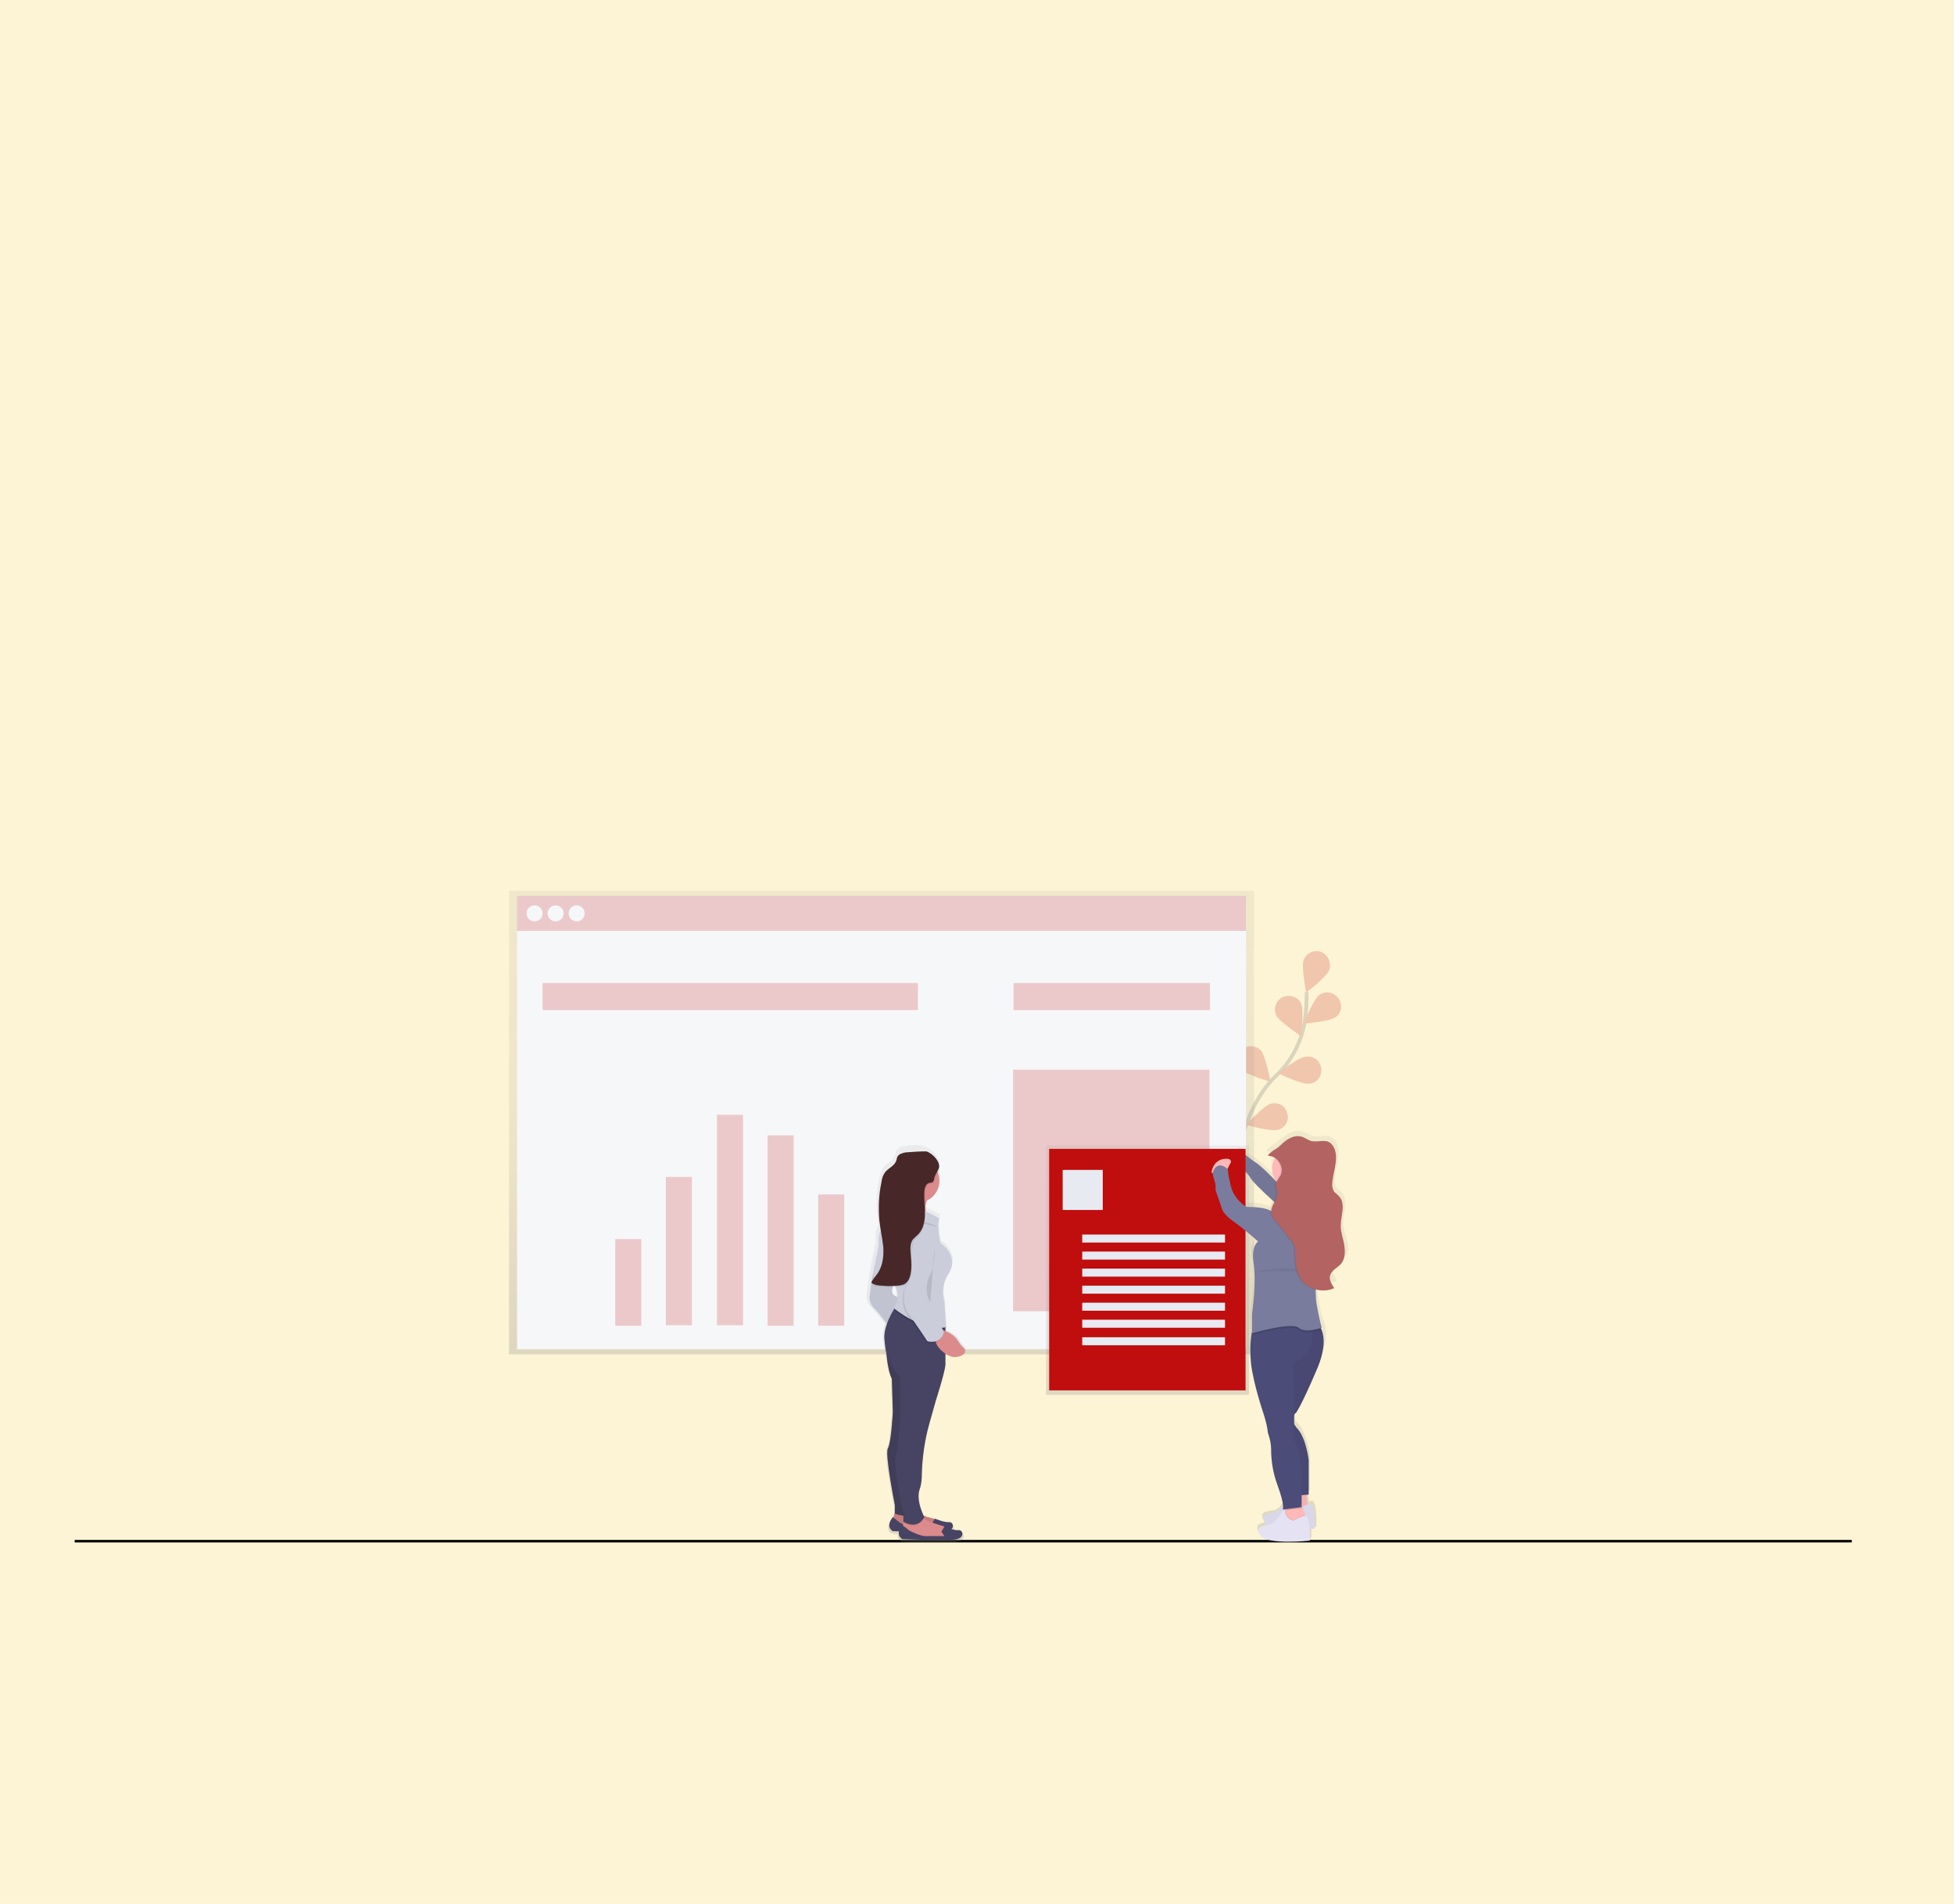 <?xml version="1.0" encoding="utf-8"?>
<!-- Generator: Adobe Illustrator 27.2.0, SVG Export Plug-In . SVG Version: 6.00 Build 0)  -->
<svg version="1.1" id="Layer_1" xmlns="http://www.w3.org/2000/svg" xmlns:xlink="http://www.w3.org/1999/xlink" x="0px" y="0px"
	 viewBox="0 0 390 380" style="enable-background:new 0 0 390 380;" xml:space="preserve">
<style type="text/css">
	.st0{opacity:0.2;fill:#F1CB2B;enable-background:new    ;}
	.st1{fill:none;stroke:#000000;stroke-width:0.5;stroke-miterlimit:10;}
	.st2{opacity:0.2;}
	.st3{fill:none;stroke:#535461;stroke-width:0.744;stroke-miterlimit:10;}
	.st4{fill:#C00D0D;}
	.st5{fill:url(#SVGID_1_);}
	.st6{fill:#F6F7F9;}
	.st7{fill:url(#SVGID_00000039834550311800716500000017933973706265017996_);}
	.st8{fill:#797C9C;}
	.st9{opacity:5.000000e-02;enable-background:new    ;}
	.st10{fill:url(#SVGID_00000116195198834515224030000015962603412569427132_);}
	.st11{fill:#E8EAF1;}
	.st12{fill:#FFB9B9;}
	.st13{fill:#E4E2F3;}
	.st14{fill:#4C4C78;}
	.st15{opacity:0.1;enable-background:new    ;}
	.st16{fill:#B36362;}
	.st17{fill:url(#SVGID_00000016074886949777495800000007862602071227888305_);}
	.st18{fill:#DB8B8B;}
	.st19{fill:#474463;}
	.st20{fill:#CBCDDA;}
	.st21{fill:#472727;}
</style>
<rect y="0" class="st0" width="390" height="380"/>
<line class="st1" x1="14.9" y1="307.6" x2="369.6" y2="307.6"/>
<g class="st2">
	<path class="st3" d="M246.4,234.6c0,0,1-12.8,8.2-19.8c3.1-2.9,5.1-6.7,5.8-10.8c0.3-2,0.4-4,0.4-6"/>
	<path class="st4" d="M265.3,193.6c-0.5,1.4-4.6,4.5-4.6,4.5s-1-5.1-0.5-6.5c0.5-1.4,2.1-2.1,3.5-1.6
		C265.1,190.6,265.8,192.2,265.3,193.6L265.3,193.6z"/>
	<path class="st4" d="M266.6,203c-1.2,0.9-6.4,1.3-6.4,1.3s1.9-4.8,3.1-5.7c1.2-0.9,2.9-0.6,3.8,0.6
		C268,200.4,267.8,202.1,266.6,203L266.6,203z"/>
	<path class="st4" d="M261.3,216.3c-1.5,0.2-6.2-2.1-6.2-2.1s4-3.2,5.6-3.3c1.5-0.2,2.9,0.9,3,2.4
		C263.9,214.8,262.8,216.2,261.3,216.3L261.3,216.3L261.3,216.3z"/>
	<path class="st4" d="M255.1,225.5c-1.5,0.4-6.4-1-6.4-1s3.5-3.8,4.9-4.2c1.5-0.4,3,0.4,3.3,1.9
		C257.4,223.6,256.5,225.1,255.1,225.5z"/>
	<path class="st4" d="M254.7,202.6c0.6,1.3,5,4.2,5,4.2s0.6-5.1,0-6.5c-0.6-1.3-2.3-1.9-3.6-1.3
		C254.7,199.6,254.1,201.2,254.7,202.6z"/>
	<path class="st4" d="M247.6,213.4c1,1.1,6,2.5,6,2.5s-1-5.1-1.9-6.2c-1-1.1-2.8-1.2-3.9-0.2C246.6,210.5,246.5,212.3,247.6,213.4
		L247.6,213.4z"/>
	<path class="st4" d="M242.1,224.8c0.8,1.2,5.5,3.5,5.5,3.5s-0.1-5.2-0.9-6.4c-0.8-1.2-2.5-1.6-3.8-0.8
		C241.6,221.9,241.3,223.6,242.1,224.8L242.1,224.8z"/>
</g>
<linearGradient id="SVGID_1_" gradientUnits="userSpaceOnUse" x1="175.951" y1="3488.076" x2="175.951" y2="3395.575" gradientTransform="matrix(1 0 0 1 0 -3217.787)">
	<stop  offset="0" style="stop-color:#808080;stop-opacity:0.25"/>
	<stop  offset="0.54" style="stop-color:#808080;stop-opacity:0.12"/>
	<stop  offset="1" style="stop-color:#808080;stop-opacity:0.1"/>
</linearGradient>
<polygon class="st5" points="101.6,177.8 101.6,185 101.6,270.3 250.3,270.3 250.3,185 250.3,177.8 "/>
<rect x="103.2" y="178.8" class="st6" width="145.5" height="7.1"/>
<g class="st2">
	<rect x="103.2" y="178.8" class="st4" width="145.5" height="7.1"/>
</g>
<rect x="103.2" y="185.8" class="st6" width="145.5" height="83.5"/>
<circle class="st6" cx="106.7" cy="182.3" r="1.6"/>
<circle class="st6" cx="110.9" cy="182.3" r="1.6"/>
<circle class="st6" cx="115.1" cy="182.3" r="1.6"/>
<g class="st2">
	<rect x="108.3" y="196.2" class="st4" width="74.9" height="5.4"/>
</g>
<g class="st2">
	<rect x="202.3" y="196.2" class="st4" width="39.2" height="5.4"/>
</g>
<g class="st2">
	<rect x="122.8" y="247.3" class="st4" width="5.2" height="17.3"/>
	<rect x="132.9" y="234.9" class="st4" width="5.2" height="29.6"/>
	<rect x="143.1" y="222.5" class="st4" width="5.2" height="42"/>
	<rect x="153.2" y="226.6" class="st4" width="5.2" height="38"/>
	<rect x="163.3" y="238.4" class="st4" width="5.2" height="26.2"/>
</g>
<g class="st2">
	<rect x="202.2" y="213.5" class="st4" width="39.2" height="48.2"/>
</g>
<linearGradient id="SVGID_00000076599400601919043960000002882957519943305656_" gradientUnits="userSpaceOnUse" x1="354.659" y1="3605.992" x2="354.659" y2="3524.109" gradientTransform="matrix(1 0 0 1 -99.6 -3298.377)">
	<stop  offset="0" style="stop-color:#808080;stop-opacity:0.25"/>
	<stop  offset="0.54" style="stop-color:#808080;stop-opacity:0.12"/>
	<stop  offset="1" style="stop-color:#808080;stop-opacity:0.1"/>
</linearGradient>
<path style="fill:url(#SVGID_00000076599400601919043960000002882957519943305656_);" d="M268.9,247.8c-0.3-1.3-0.8-2.5-0.8-3.8
	c0-2.1,1.1-4.6-0.4-6.1c-0.3-0.4-0.8-0.6-1-1c-0.2-0.4-0.3-0.8-0.3-1.2c0-2.5,1.3-5,0.5-7.3c-0.2-0.5-0.5-1-0.9-1.3
	c-0.5-0.3-1-0.4-1.6-0.4c-0.5,0-1.1,0.1-1.6,0.1c-0.3,0-0.6-0.1-0.9-0.1c-0.6-0.2-1.1-0.6-1.8-0.8c-0.3-0.1-0.6-0.2-1-0.2
	c-1.3-0.1-2.6,0.9-3.6,1.7c-0.5,0.4-1,0.8-1.5,1.1c0.1-0.1-1.9,1.3-1.1,1.3c0.5,0,1,0.2,1.5,0.5c-0.9,1.4-0.8,3.2,0.2,4.5
	c-0.3-0.3-0.6-0.6-1-1c-1.1-1.1-2.6-2.5-3.3-2.9c-1.2-0.6-2.8-2-2.8-2s-2.2,1.2-1.5,2.9c0.3,0.1,0.6,0.2,0.9,0.4
	c0,0.2,0.1,0.4,0.1,0.6c0.7,0.2,1.3,0.5,1.9,0.9c0.1,0.1,0.1,0.2,0.2,0.3c0.3,0.5,1.2,1.4,2.3,2.4c0.8,0.8,1.8,1.7,2.8,2.6
	c-0.3,0.6-0.6,1.2-0.7,1.8c-0.1-0.1-0.2-0.1-0.2-0.1c-1.5-0.8-5-0.7-5-0.7s-2.9-1.5-3.5-5c0,0-0.6-2.1-0.4-2.6l0,0h0.1l0.7-1.2
	c0.2-0.3,0.1-0.6-0.2-0.8c-0.1-0.1-0.2-0.1-0.2-0.1c-3.4-0.3-3.6,2.8-3.6,2.8h0.1l0,0c0.4,2,0.8,1.8,0.6,3.5l1.3,3.5
	c0,0,0.1,1.2,2.5,2.8c2.4,1.6,5.1,4,5.1,4s-1.5,0.8-0.9,4.2c0.6,4.3-0.3,10.3-0.3,10.3v3.9l0.2-0.1c0,0.1-0.1,0.3-0.1,0.4
	c-0.3,1.9-0.3,3.9-0.1,5.9c0.5,4.2,2.5,9.8,2.5,9.8s0.8,2,0.9,3.6c0,0.3,0.1,0.6,0.2,0.9c0.4,0.9,0.6,1.8,0.6,2.8
	c0,2.4,0.4,4.7,1.3,7c0.9,2.2,1.1,3.4,1.2,4.1c-0.6,0.8-1.4,1.6-2,1.7c-1.2,0.2-3.4,0.3-1.9,2.2c0.1,0.1,0.1,0.1,0.2,0.2
	c-1.1,0.2-2.4,0.6-1.2,2.2c1.5,1.9,10.3,1,10.3,1s0.1-1.1,0-2.2c0.6-0.1,1-0.1,1-0.1s0.3-4.6-0.8-5.2c-0.2,0-0.4,0.1-0.6,0.2
	c-0.1-0.6-0.2-1.5-0.3-2.1l0.4-0.1v-0.1l0,0v-7c0,0-0.5-4.3-2.3-6.2c-0.2-0.2-0.4-0.5-0.6-0.8v-0.1c0-0.5,0-1.3,0-2.1v-0.1
	c0.1-0.1,0.1-0.1,0.1-0.2c0.1-0.1,0.1-0.1,0.2-0.2v-0.1l0,0c0,0,1-1.2,4.4-8.8c2.1-4.6,1.5-7.2,0.8-8.6c-0.2-0.6-0.5-1.9-0.9-4.3
	c-0.2-1-0.3-2-0.2-3c0.5,0.1,1,0.2,1.6,0.2c0.8,0,1.7-0.2,2.4-0.5c-0.5-0.8-1.1-1.7-0.8-2.6c0.3-1,1.5-1.5,2.2-2.3
	C269.1,250.5,269.2,249.1,268.9,247.8z"/>
<path class="st8" d="M247.9,229.9c0,0-2.1,1.2-1.4,2.9c0,0,2.2,0.6,3,2.2c0.9,1.6,7.6,7.3,7.6,7.3l4.9-2.4c0,0-1.7-2.3-7.1-3.9
	c0,0-3.2-3.4-4.3-4C249.5,231.3,247.9,229.9,247.9,229.9z"/>
<path class="st9" d="M248.9,230.9c0,0-2.1,1.2-1.4,2.9c0,0,2.2,0.6,3,2.2s7.6,7.3,7.6,7.3l4.9-2.4c0,0-1.7-2.3-7.1-3.9
	c0,0-3.2-3.4-4.3-4C250.5,232.2,248.9,230.9,248.9,230.9z"/>
<linearGradient id="SVGID_00000140732992490067749220000001972259646501099673_" gradientUnits="userSpaceOnUse" x1="229.029" y1="3496.172" x2="229.029" y2="3446.359" gradientTransform="matrix(1 0 0 1 0 -3217.787)">
	<stop  offset="0" style="stop-color:#808080;stop-opacity:0.25"/>
	<stop  offset="0.54" style="stop-color:#808080;stop-opacity:0.12"/>
	<stop  offset="1" style="stop-color:#808080;stop-opacity:0.1"/>
</linearGradient>
<rect x="208.8" y="228.6" style="fill:url(#SVGID_00000140732992490067749220000001972259646501099673_);" width="40.5" height="49.8"/>
<rect x="209.4" y="229.3" class="st4" width="39.2" height="48.2"/>
<rect x="212.1" y="233.5" class="st11" width="8" height="8"/>
<rect x="216" y="246.4" class="st11" width="28.5" height="1.6"/>
<rect x="216" y="249.8" class="st11" width="28.5" height="1.6"/>
<rect x="216" y="253.2" class="st11" width="28.5" height="1.6"/>
<rect x="216" y="256.6" class="st11" width="28.5" height="1.6"/>
<rect x="216" y="260" class="st11" width="28.5" height="1.6"/>
<rect x="216" y="263.4" class="st11" width="28.5" height="1.6"/>
<rect x="216" y="266.9" class="st11" width="28.5" height="1.6"/>
<path class="st12" d="M260.7,297.4c0,0,0.2,3.5,0.6,3.9c0.4,0.4-3.6,0.6-3.6,0.6l0.5-4.5L260.7,297.4L260.7,297.4z"/>
<path class="st9" d="M260.7,297.4c0,0,0.2,3.5,0.6,3.9c0.4,0.4-3.6,0.6-3.6,0.6l0.5-4.5L260.7,297.4L260.7,297.4z"/>
<path class="st13" d="M261.6,300.1c0,0-0.5,0-2.5,1c0,0-1.3-0.2-1.9-2.2c0,0-1.7,2.9-2.8,3c-1.1,0.2-3.2,0.3-1.8,2.2s9.8,1,9.8,1
	S262.6,300.7,261.6,300.1z"/>
<path class="st9" d="M261.6,300.1c0,0-0.5,0-2.5,1c0,0-1.3-0.2-1.9-2.2c0,0-1.7,2.9-2.8,3c-1.1,0.2-3.2,0.3-1.8,2.2s9.8,1,9.8,1
	S262.6,300.7,261.6,300.1z"/>
<path class="st12" d="M260.4,302.8l-0.5,1.5l-3.6-1l0.2-1.5l0.1-0.4l0.2-1c0,0,3.1-0.8,3.1-0.4c0.1,0.3,0.1,0.6,0.2,1
	c0.1,0.5,0.3,1,0.4,1.4C260.4,302.7,260.4,302.8,260.4,302.8z"/>
<path class="st14" d="M258.4,282.2c-0.4,0.7-0.4,1.5,0,2.2c0.2,0.3,0.3,0.5,0.6,0.8c1.7,1.9,2.2,6.2,2.2,6.2v6.9l-1.2,0.1l-1.9,0.2
	l-2.9-11.7c0,0-1.7-8.5-0.9-10s1.5-10.9,1.5-10.9l0.6-0.7l1.6-1.6h4.5c0.4,0.3,0.6,0.6,0.9,1c0.8,1.2,1.5,3.9-0.6,8.7
	c-3.2,7.5-4.2,8.7-4.2,8.7C258.6,281.9,258.5,282.1,258.4,282.2z"/>
<path class="st9" d="M258.4,282.2c-0.4,0.7-0.4,1.5,0,2.2c0.2,0.3,0.3,0.5,0.6,0.8c1.7,1.9,2.2,6.2,2.2,6.2v6.9l-1.2,0.1l-1.9,0.2
	l-2.9-11.7c0,0-1.7-8.5-0.9-10s1.5-10.9,1.5-10.9l0.6-0.7l1.6-1.6h4.5c0.4,0.3,0.6,0.6,0.9,1c0.8,1.2,1.5,3.9-0.6,8.7
	c-3.2,7.5-4.2,8.7-4.2,8.7C258.6,281.9,258.5,282.1,258.4,282.2z"/>
<path class="st15" d="M259.9,301.1l-3.5,0.4l0.2-1c0,0,3.1-0.8,3.1-0.4C259.7,300.4,259.8,300.7,259.9,301.1z"/>
<path class="st14" d="M258.1,272c0,0,0.2,6.2,0.2,10.1c0,0.9,0,1.7,0,2.2c0,0.3,0,0.6-0.1,0.9c-0.2,0.7,0.2,2.3,0.2,2.3
	c1.2,3.1,1.7,6.5,1.4,9.8v3.5l-3.8,0.5c0,0,0.6-0.5-1.1-5.1c-0.8-2.2-1.2-4.6-1.2-7c0-0.9-0.2-1.9-0.5-2.8c-0.1-0.3-0.2-0.6-0.2-0.9
	c-0.2-1.6-0.9-3.6-0.9-3.6s-1.9-5.6-2.4-9.7c-0.2-1.9-0.2-3.9,0.1-5.9c0.1-0.5,0.2-1,0.3-1.5c0,0,7.7-4.9,10.7-1.5
	c0.3,0.3,0.5,0.7,0.6,1.1c0.2,0.4,0.3,0.8,0.4,1.2C262.8,270.3,258.1,272,258.1,272z"/>
<circle class="st12" cx="257.9" cy="233.3" r="4"/>
<path class="st12" d="M255.7,235.9c0,0,1.7,4.7,0,7.1c-1.7,2.4,5.3,1.7,5.3,1.7l2.7-3.2c0,0-3.2,0-3.3-5.6
	C260.2,230.3,255.7,235.9,255.7,235.9z"/>
<path class="st15" d="M263.7,265.4c-0.6,0.2-1.2,0.3-1.8,0.4c-1,0.2-2.2,0.2-2.8-0.4c-0.4-0.4-1.4-0.4-2.6-0.3
	c-2.5,0.2-5.9,1.2-6.6,1.3c0.1-0.5,0.2-1,0.3-1.5c0,0,7.7-4.9,10.7-1.5h1.7c0.4,0.3,0.6,0.6,0.9,1
	C263.6,265.1,263.7,265.4,263.7,265.4z"/>
<path class="st15" d="M260.4,302.8l-0.5,1.5l-3.6-1l0.2-1.5c0.6,1.4,1.7,1.6,1.7,1.6c0.7-0.4,1.4-0.7,2.2-1
	C260.4,302.7,260.4,302.8,260.4,302.8z"/>
<path class="st13" d="M260.6,302.5c0,0-0.5,0-2.5,1c0,0-1.3-0.2-1.9-2.2c0,0-1.7,2.9-2.8,3c-1.1,0.2-3.2,0.3-1.8,2.2s9.8,1,9.8,1
	S261.7,303,260.6,302.5z"/>
<path class="st12" d="M241.8,234.1c0,0,0.2-3.1,3.4-2.8c0.3,0.1,0.5,0.3,0.5,0.6c0,0.1,0,0.1-0.1,0.2l-0.6,1.2L241.8,234.1z"/>
<path class="st8" d="M260.6,242.3c0,0-3.9-0.6-4.9-1.4c0,0-0.8,1.5-2.2,0.7c-1.4-0.8-4.7-0.7-4.7-0.7c-1.8-1.1-3-2.9-3.3-4.9
	c0,0-0.5-2.1-0.4-2.6c0,0-2.1-2.2-3.1,0.7c0.4,2,0.7,1.8,0.6,3.4l1.2,3.5c0,0,0.1,1.2,2.4,2.8c2.3,1.6,4.9,4,4.9,4s-1.4,0.8-0.9,4.2
	c0.6,4.2-0.3,10.2-0.3,10.2v3.9c0,0,7.9-2.3,9.3-1.1c1.3,1.2,4.6,0,4.6,0s-0.4-1.3-1-4.6c-0.5-3.2,0.1-6.4,0.1-6.4s2.1-5.5,3-7.7
	c1-2.2-0.7-5.2-2.4-6.3c-1.7-1.1-2.3-0.4-2.3-0.4S264.1,241.6,260.6,242.3z"/>
<path class="st9" d="M250.4,253.8c0,0,0.6-0.2,3.8-0.6c3.2-0.5,8.7,0.6,8.7,0.6"/>
<path class="st15" d="M253.1,230.7c1.8,0.1,3.1,2.3,2.3,3.9c-0.4,0.7-1,1.3-1,2.1c0.1,0.4,0.2,0.7,0.3,1c0.4,1.6-1.6,3.1-1.1,4.7
	c0.2,0.4,0.4,0.8,0.7,1.1l3.3,4.2c0.2,0.2,0.4,0.5,0.5,0.8c0.1,0.4,0.2,0.8,0.2,1.2c0,2,0.1,4.2,1.3,5.8c1.4,1.9,4.3,2.6,6.5,1.6
	c-0.5-0.8-1.1-1.7-0.8-2.6c0.3-1,1.5-1.5,2.2-2.3c0.8-1,0.8-2.4,0.6-3.7s-0.7-2.5-0.7-3.8c0-2.1,1.1-4.5-0.4-6c-0.3-0.4-0.8-0.6-1-1
	c-0.2-0.4-0.3-0.8-0.3-1.1c0-2.4,1.3-4.9,0.5-7.2c-0.2-0.5-0.5-1-0.9-1.3c-1.1-0.8-2.6,0-3.9-0.4c-0.6-0.2-1.1-0.6-1.7-0.8
	c-1.6-0.5-3.1,0.5-4.2,1.6c-0.4,0.4-0.9,0.8-1.5,1.1C254.3,229.4,252.4,230.7,253.1,230.7z"/>
<path class="st16" d="M253.3,230.7c1.8,0.1,3.1,2.3,2.3,3.9c-0.4,0.7-1,1.3-1,2.1c0.1,0.4,0.2,0.7,0.3,1c0.4,1.6-1.6,3.1-1.1,4.7
	c0.2,0.4,0.4,0.8,0.7,1.1l3.3,4.2c0.2,0.2,0.4,0.5,0.5,0.8c0.1,0.4,0.2,0.8,0.2,1.2c0,2,0.1,4.2,1.3,5.8c1.4,1.9,4.3,2.6,6.5,1.6
	c-0.5-0.8-1.1-1.7-0.8-2.6c0.3-1,1.5-1.5,2.2-2.3c0.8-1,0.8-2.4,0.6-3.7s-0.7-2.5-0.7-3.8c0-2.1,1.1-4.5-0.4-6c-0.3-0.4-0.8-0.6-1-1
	c-0.2-0.4-0.3-0.8-0.3-1.1c0-2.4,1.3-4.9,0.5-7.2c-0.2-0.5-0.5-1-0.9-1.3c-1.1-0.8-2.6,0-3.9-0.4c-0.6-0.2-1.1-0.6-1.7-0.8
	c-1.6-0.5-3.1,0.5-4.2,1.6c-0.4,0.4-0.9,0.8-1.5,1.1C254.5,229.4,252.6,230.7,253.3,230.7z"/>
<linearGradient id="SVGID_00000128446832257834793740000008725315252380721559_" gradientUnits="userSpaceOnUse" x1="1838.575" y1="3606.42" x2="1838.575" y2="3527.3" gradientTransform="matrix(1 0 0 1 -1655.6 -3298.377)">
	<stop  offset="0" style="stop-color:#808080;stop-opacity:0.25"/>
	<stop  offset="0.54" style="stop-color:#808080;stop-opacity:0.12"/>
	<stop  offset="1" style="stop-color:#808080;stop-opacity:0.1"/>
</linearGradient>
<path style="fill:url(#SVGID_00000128446832257834793740000008725315252380721559_);" d="M192.7,268.9c-0.5-0.4-0.9-0.9-1.2-1.5
	c-0.7-1.1-1.8-1.7-2.6-2v-0.4h0.1v-0.3l0,0l-0.1-0.9l0,0l0,0l-0.3-4.4c0,0-1-2.9,0.8-5.6c1.8-2.6,0.1-5.2-1.6-6.2
	c0,0-0.8-4.2-0.1-5.2c-0.9-0.5-1.9-1-2.9-1.5c0-0.1-0.1-0.1-0.1-0.2c0-0.4-0.1-0.8-0.1-1.2c0-0.2,0.1-0.4,0.1-0.6
	c0-0.1,0.1-0.2,0.1-0.3c1.7-0.6,2.8-2.3,2.8-4c0-0.5-0.1-1-0.3-1.5c0.1-0.2,0.2-0.3,0.2-0.5c0.1-0.5,0-1-0.3-1.4
	c-0.4-1-1.6-1.9-2.4-2.3c-1.2-0.5-3-0.4-4.2-0.2c-0.7,0.1-1.5,0.3-1.7,1c-0.1,0.2-0.1,0.5-0.2,0.8c-0.3,1-1.3,1.4-2.1,2.2
	c-0.6,0.6-0.9,1.6-1.1,2.4c-0.5,2.5-0.7,5-0.4,7.6c0.1,0.6,0.2,1.1,0.3,1.7c-0.4,0.6-0.8,1.6-0.6,3.4l-1.3,6.5l-0.5,3.8
	c-0.2,1.1,0.2,2.2,1,2.9c0.9,0.9,1.9,2.3,2.6,3.2c-0.3,0.8-0.4,1.7-0.4,2.6c0,0.4,0.1,0.8,0.1,1.1c0.1,0.8,0.2,1.5,0.4,2.3
	c0.2,1.6,0.5,3.6,1.1,4.8l0.2,6.8c0,0-0.3,6.2-1,7.4s1.5,11.5,1.5,11.5v1.5l-0.4,1.1l-0.1-0.1c-1.7,2.1,0,2.9,0,2.9s0.5,0,1.2,0.1
	c-0.1,0.6,0.2,1.2,0.7,1.5c0,0,9.6,0.4,11.3,0c1.7-0.4,1.2-2,0.3-1.9c-0.5,0-0.9-0.1-1.3-0.2c0.5-0.6,0.1-1.5-0.6-1.4
	c-0.9,0.1-3-0.7-3-0.7l0,0c-0.1,0-0.1-0.1-0.2-0.1c-0.8-0.2-1.5-0.4-2.3-0.6c-0.4-0.9-1.5-3.5-0.7-5.4c0.3-0.9,0.4-2.1,0.4-3.2
	c0-3.5,0.5-6.9,1.5-10.1l1.3-4.7c0,0,1.9-5.7,2.1-7.2v-2.3c1.6,1,2.9,0.7,3.7,0.2c0.4-0.2,0.5-0.8,0.3-1.2
	C192.8,269,192.8,268.9,192.7,268.9z M177.6,257.1c0.1-0.2,0.1-0.3,0.1-0.5c0.3,0,0.5,0,0.8,0c0.3,0.7,0.5,1.5,0.4,2.2
	C178.3,258.6,177.4,258.1,177.6,257.1z"/>
<path class="st18" d="M178.6,301.9l-0.4,1.3l1.4,1.4l4.7,1.1l3.4-0.3l-0.2-1.2l0,0c-0.1-0.5-0.5-0.9-1.1-1.1c-1.4-0.3-4-1.1-4.6-2.1
	L178.6,301.9z"/>
<path class="st15" d="M178.6,301.9l-0.4,1.3l1.4,1.4l4.7,1.1l3.4-0.3l-0.2-1.2l0,0c-0.1-0.5-0.5-0.9-1.1-1.1c-1.4-0.3-4-1.1-4.6-2.1
	L178.6,301.9z"/>
<path class="st19" d="M186.6,305l-0.6-0.9l0.6-1c0,0,1.9,0.8,2.8,0.7s1.3,1.4-0.3,1.8c-1.6,0.4-10.9,0-10.9,0s-1.6-0.8,0-2.8
	l1.4,1.1c0,0,2.4,1.3,3.6,1.1L186.6,305z"/>
<path class="st18" d="M189.6,306.9l-3.4,0.3l-4.7-1.1l-1.4-1.4l0.1-0.3l0.2-0.5l0.2-0.5l3.2-0.9c0.2,0.3,0.4,0.5,0.6,0.6
	c1,0.7,2.9,1.2,3.9,1.5c0.1,0,0.1,0,0.1,0.1c0.5,0.2,0.8,0.5,0.9,1L189.6,306.9z"/>
<path class="st15" d="M189.6,306.9l-3.4,0.3l-4.7-1.1l-1.4-1.4l0.1-0.3l1.3,1c0,0,2.4,1.3,3.6,1.1h3.4l-0.6-0.9l0.6-0.9
	c0.5,0.2,0.8,0.5,0.9,1L189.6,306.9z"/>
<path class="st19" d="M188.5,306.6l-0.6-0.9l0.6-1c0,0,1.9,0.8,2.8,0.7c0.9-0.1,1.3,1.4-0.3,1.8s-10.9,0-10.9,0s-1.6-0.8,0-2.8
	l1.4,1.1c0,0,2.4,1.3,3.6,1.1H188.5z"/>
<path class="st18" d="M185.8,243.3c0,0-5.2,0.5-4.5-1.6c0.2-0.6,0.3-1.3,0.2-1.9c-0.2-0.8-0.4-1.6-0.9-2.2l4.9,0.8
	c-0.3,0.5-0.5,1-0.6,1.6C184.2,242.2,185.8,243.3,185.8,243.3z"/>
<path class="st19" d="M176.8,268.2c0,0,0.1,4.7,1.2,7l0.2,6.6c0,0-0.3,6.1-1,7.3c-0.6,1.2,1.4,11.3,1.4,11.3v1.7
	c0,0,3.5,1.3,4.5-0.2l-1-13l0.4-18L176.8,268.2z"/>
<path class="st15" d="M176.8,268.2c0,0,0.1,4.7,1.2,7l0.2,6.6c0,0-0.3,6.1-1,7.3c-0.6,1.2,1.4,11.3,1.4,11.3v1.7
	c0,0,3.5,1.3,4.5-0.2l-1-13l0.4-18L176.8,268.2z"/>
<path class="st20" d="M174.7,253.1l-0.6,1.7l-0.5,3.7c-0.2,1,0.2,2.1,1,2.8c1.3,1.3,3.1,4,3.1,4l2.1-6.2c0,0-2.1-0.3-1.7-1.7
	c0.3-1.4,0.2-4,0.2-4L174.7,253.1z"/>
<path class="st9" d="M174.7,252.9l-0.6,1.7l-0.5,3.7c-0.2,1,0.2,2.1,1,2.8c1.3,1.3,3.1,4,3.1,4l2.1-6.2c0,0-2.1-0.3-1.7-1.7
	c0.3-1.4,0.2-4,0.2-4L174.7,252.9z"/>
<path class="st15" d="M184.3,303.2c-1.4,2.2-3.6,1-3.9,0.7l0.2-0.5l3.2-0.9C183.8,302.8,184,303,184.3,303.2z"/>
<path class="st19" d="M188.7,272.4c-0.1,1.5-1.9,7.1-1.9,7.1l-1.3,4.6c-0.9,3.2-1.4,6.6-1.5,9.9c0,1.1-0.1,2.3-0.4,3.1
	c-0.9,2.4,0.9,5.7,0.9,5.7c-1.5,2.7-4.2,0.9-4.2,0.9V302c0,0-2.1-9.5-1.5-11.3c0.5-1.8,0.8-6.9,0.8-6.9v-9.1c-1.7-1.7-2.8-4-3-6.5
	c0-0.4-0.1-0.8-0.1-1.1c-0.1-2.5,1.6-5.3,2.3-6.4c0.2-0.3,0.3-0.4,0.3-0.4l9.6,3.8l0,0v0.4v0.8L188.7,272.4z"/>
<path class="st15" d="M185.4,238.3c-0.3,0.5-0.5,1-0.6,1.6c-1.1,0.4-2.3,0.4-3.3-0.1c-0.2-0.8-0.4-1.6-0.9-2.2L185.4,238.3z"/>
<circle class="st18" cx="183.2" cy="235.7" r="4.3"/>
<path class="st15" d="M188.7,265.3L188.7,265.3c-4.6,0.9-10.4-3.8-10.4-3.8c0.2-0.3,0.3-0.5,0.4-0.8c0.2-0.3,0.3-0.4,0.3-0.4
	l9.6,3.8v0.4L188.7,265.3z"/>
<path class="st20" d="M187.5,243.2c0,0-6.1-3.7-8-2.2l-2.7,3.5c0,0-1.7,0.5-1.4,4l-1.3,6.3l3.9,1c0,0,2.3,2.2,0.4,5.3
	c0,0,5.8,4.8,10.4,3.8l-0.3-5.1c0,0-1-2.8,0.8-5.5c1.7-2.6,0.1-5.1-1.5-6.1C187.6,248.3,186.9,244.2,187.5,243.2z"/>
<path class="st18" d="M187.8,265.4c0,0,2.3,0.4,3.4,2.2c0.3,0.5,0.7,1,1.1,1.4c0.4,0.3,0.4,0.9,0.1,1.2c-0.1,0.1-0.1,0.1-0.2,0.2
	c-0.9,0.5-2.3,0.9-4-0.6C185.1,267.3,187.8,265.4,187.8,265.4z"/>
<path class="st15" d="M184.4,245.3c0,0-2.2-0.2-2.7,5.5s-1.4,7-1.4,7s-0.5,3,0.8,4.7s3.8,5.5,3.8,5.5s2.7,0.8,3.3-1.9l-3.4-6.3
	c0,0-0.5-2.2,0.8-3.7C186.9,254.3,187.8,244.2,184.4,245.3z"/>
<path class="st20" d="M184.6,245c0,0-2.2-0.2-2.7,5.5c-0.5,5.7-1.4,7-1.4,7s-0.5,3,0.8,4.7c1.3,1.7,3.8,5.5,3.8,5.5s2.7,0.8,3.3-1.9
	l-3.4-6.3c0,0-0.5-2.2,0.8-3.7C187.1,254,188,243.9,184.6,245z"/>
<path class="st15" d="M186.5,249.1c0,0,0.2,3.4-0.8,5.2c-1,1.8-1,4.3,0,5.6"/>
<path class="st15" d="M187,244.9c0,0-0.9-0.9-3.4-1c-2.5-0.1-3.6-0.9-3.6-0.9"/>
<path class="st15" d="M180.9,230.2c-0.6,0.1-1.4,0.3-1.7,0.9c-0.1,0.2-0.1,0.5-0.2,0.7c-0.3,1-1.3,1.4-2,2.1c-0.6,0.6-0.9,1.5-1,2.4
	c-0.5,2.4-0.6,4.9-0.4,7.4c0.2,1.8,0.6,3.6,0.8,5.4c0.1,1.8-0.1,3.7-1.1,5.2c-0.4,0.6-1,1.2-1.3,1.9c0.6,0.5,1.5,0.6,2.3,0.6
	c0.9,0.1,1.9,0.1,2.8,0c0.5,0,1-0.1,1.5-0.3c0.3-0.2,0.6-0.5,0.8-0.8c0.5-0.9,0.6-2,0.6-3.1s-0.2-2.1-0.2-3.2c0-0.6,0.1-1.2,0.4-1.7
	c0.2-0.3,0.6-0.6,0.9-0.9c1.2-1,1.6-2.7,1.6-4.3s-0.2-3.1-0.1-4.7c0.1-0.6,0.3-1.3,0.9-1.5c0.2,0,0.4-0.1,0.6-0.1
	c0.5-0.2,0.4-0.9,0.6-1.3c0.2-0.5,0.6-1,0.8-1.6c0.3-1.3-1.3-2.9-2.5-3.3C183.8,230,182.1,230.1,180.9,230.2z"/>
<path class="st21" d="M180.8,230c-0.6,0.1-1.4,0.3-1.7,0.9c-0.1,0.2-0.1,0.5-0.2,0.7c-0.3,1-1.3,1.4-2,2.1c-0.6,0.6-0.9,1.5-1,2.4
	c-0.5,2.4-0.6,4.9-0.4,7.4c0.2,1.8,0.6,3.6,0.8,5.4c0.1,1.8-0.1,3.7-1.1,5.2c-0.4,0.6-1,1.2-1.3,1.9c0.6,0.5,1.5,0.6,2.3,0.6
	c0.9,0.1,1.9,0.1,2.8,0c0.5,0,1-0.1,1.5-0.3c0.3-0.2,0.6-0.5,0.8-0.8c0.5-0.9,0.6-2,0.6-3.1c0-1.1-0.2-2.1-0.2-3.2
	c0-0.6,0.1-1.2,0.4-1.7c0.2-0.3,0.6-0.6,0.9-0.9c1.2-1,1.6-2.7,1.6-4.3s-0.2-3.1-0.1-4.7c0.1-0.6,0.3-1.3,0.9-1.5
	c0.2,0,0.4-0.1,0.6-0.1c0.5-0.2,0.4-0.9,0.6-1.3c0.2-0.5,0.6-1,0.8-1.6c0.3-1.3-1.3-2.9-2.5-3.3C183.7,229.8,182,229.9,180.8,230z"
	/>
</svg>
